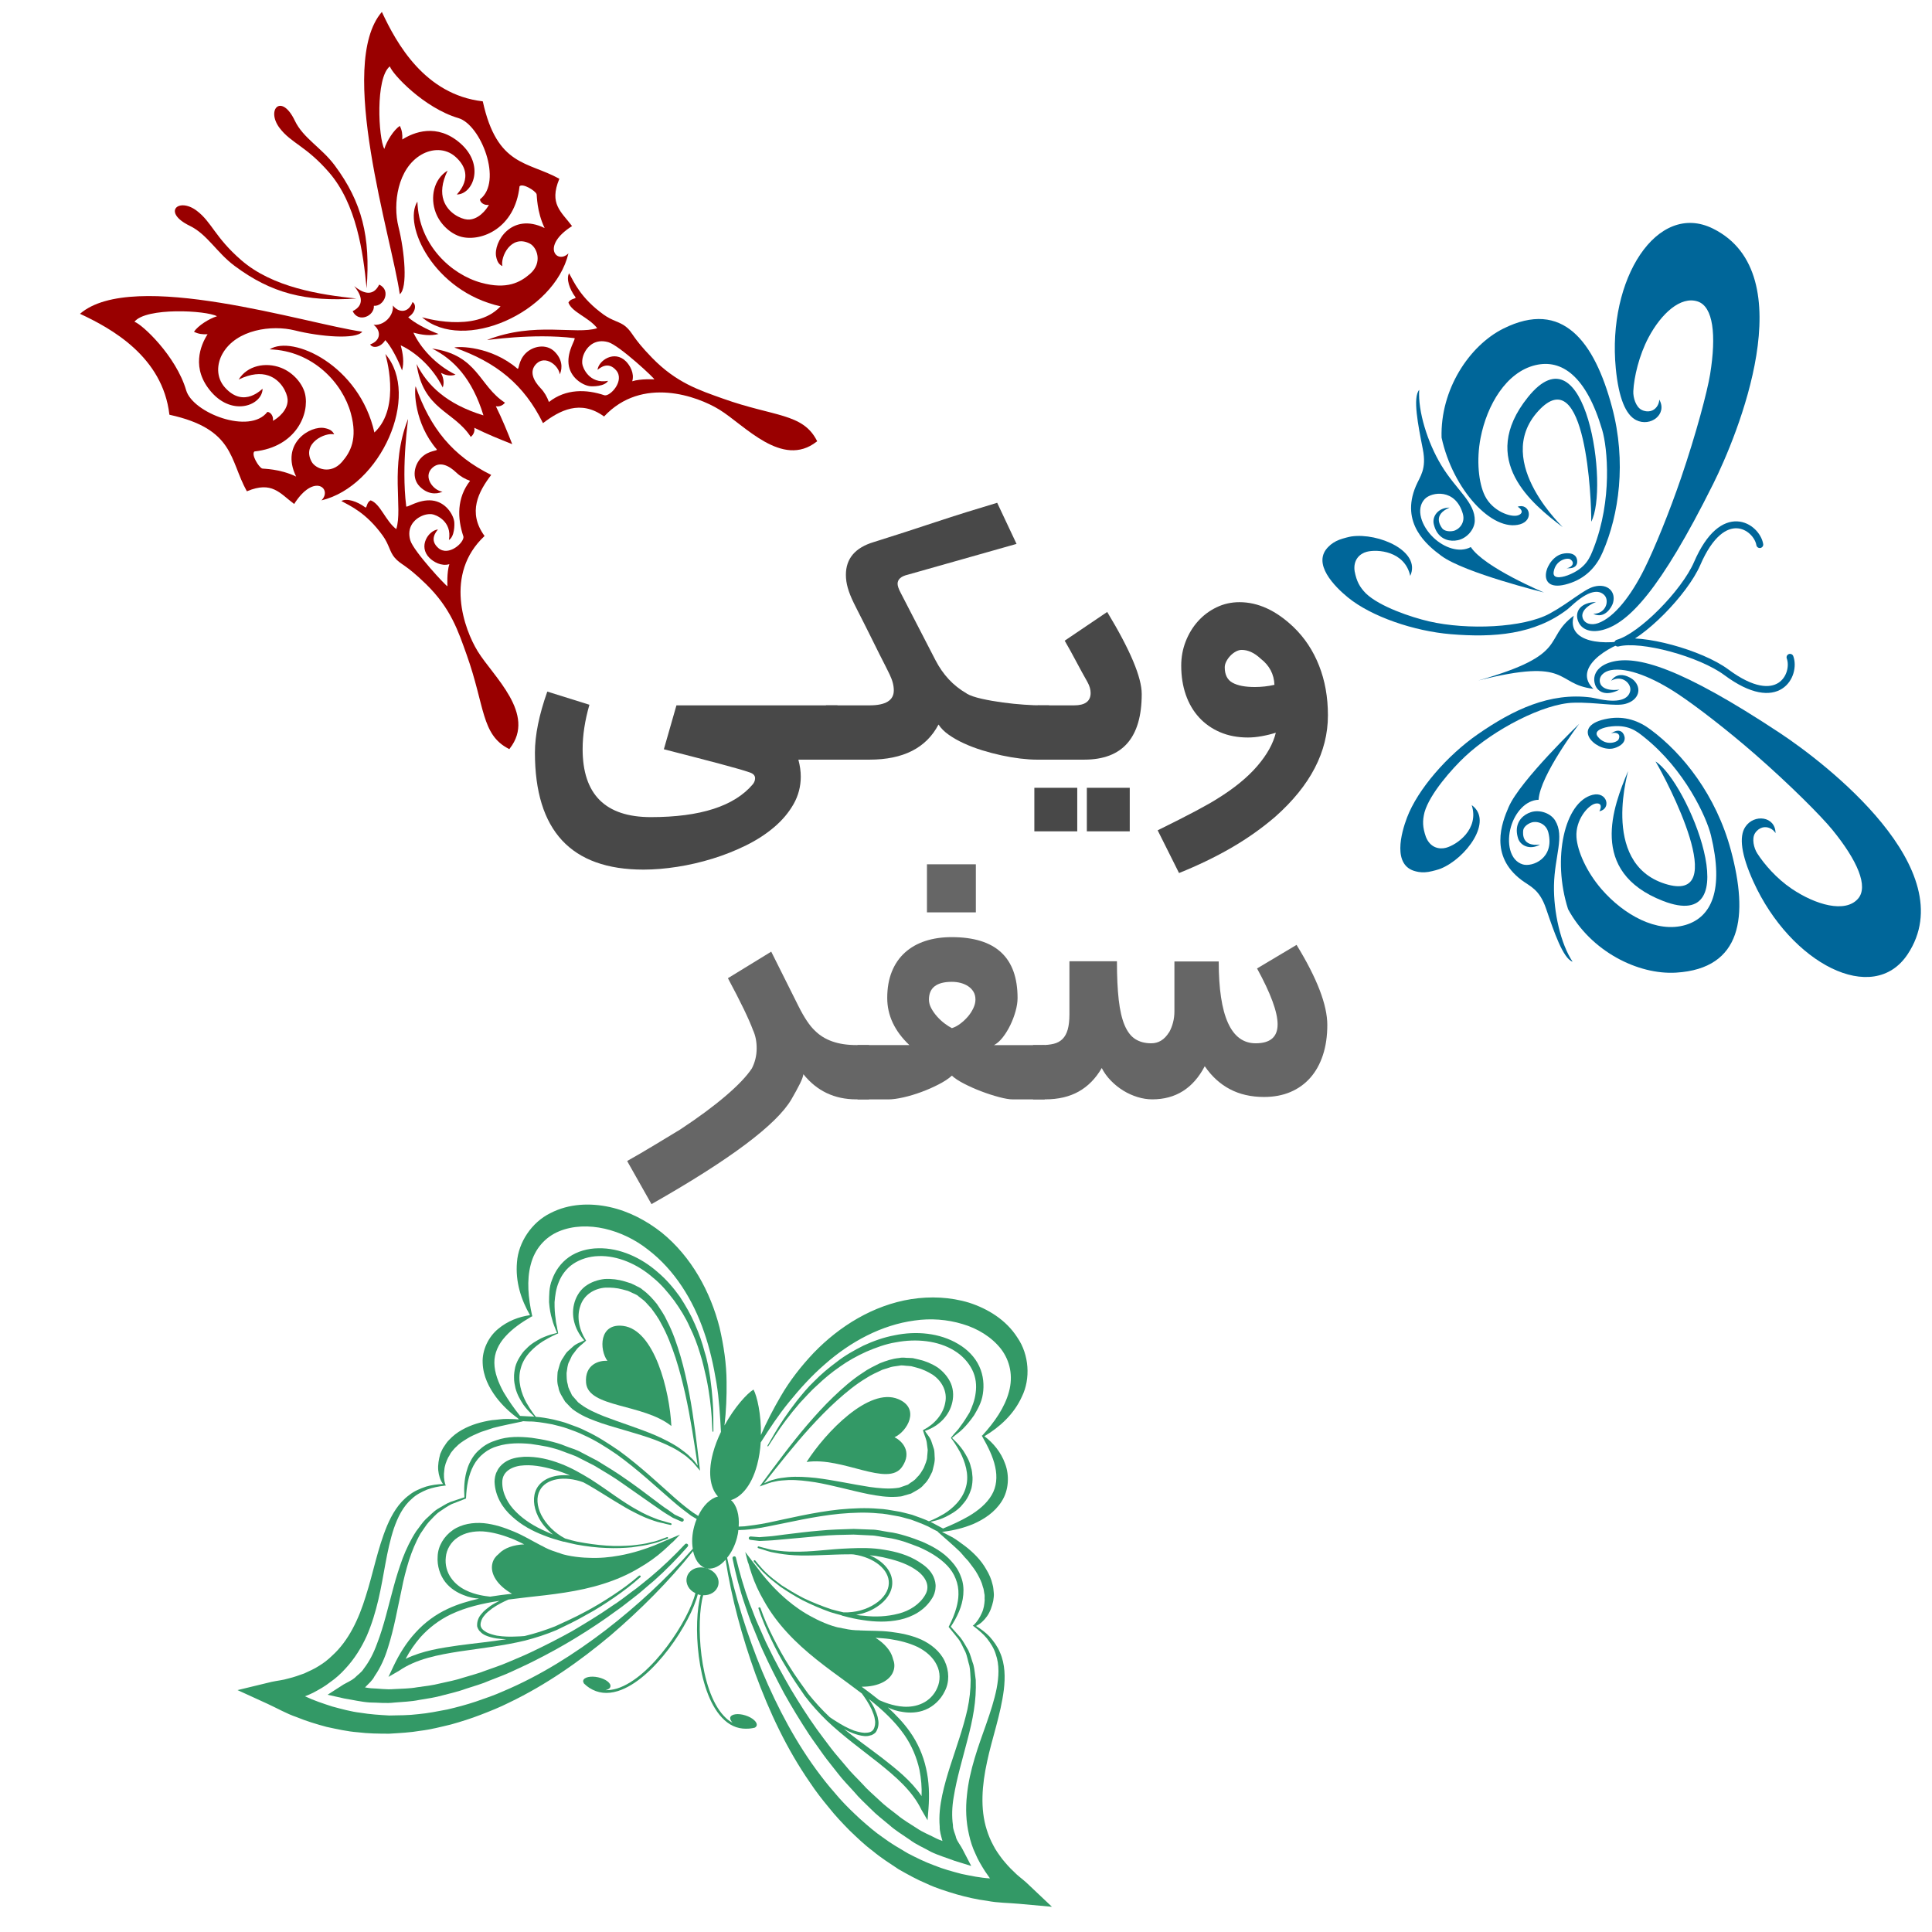 <?xml version="1.0" encoding="utf-8"?>
<!-- Generator: Adobe Illustrator 16.0.0, SVG Export Plug-In . SVG Version: 6.00 Build 0)  -->
<!DOCTYPE svg PUBLIC "-//W3C//DTD SVG 1.1//EN" "http://www.w3.org/Graphics/SVG/1.1/DTD/svg11.dtd">
<svg version="1.1" id="Layer_1" xmlns="http://www.w3.org/2000/svg" xmlns:xlink="http://www.w3.org/1999/xlink" x="0px" y="0px"
	 width="302.5px" height="302.5px" viewBox="0 0 302.5 302.5" enable-background="new 0 0 302.5 302.5" xml:space="preserve">
<g>
	<path fill="#484848" d="M196.48,107.57c1.021,0,2.041-0.114,3.063-0.344c-0.063-1.667-0.781-3.031-2.156-4.094
		c-0.979-0.917-1.969-1.375-2.969-1.375c-0.292,0-0.594,0.083-0.906,0.25s-0.6,0.386-0.859,0.656
		c-0.26,0.271-0.475,0.568-0.641,0.891c-0.167,0.323-0.25,0.63-0.25,0.922c0,1.167,0.406,1.974,1.219,2.422
		C193.793,107.346,194.959,107.57,196.48,107.57L196.48,107.57z M207.918,112.007c0,5.708-2.75,11-8.25,15.875
		c-2.083,1.792-4.375,3.412-6.875,4.859c-2.5,1.448-5.229,2.766-8.188,3.953l-3.345-6.688c2.416-1.188,4.406-2.198,5.97-3.031
		c1.563-0.833,2.696-1.479,3.405-1.938c2.625-1.625,4.697-3.323,6.22-5.094c1.521-1.771,2.49-3.51,2.905-5.219
		c-0.729,0.229-1.475,0.412-2.233,0.547c-0.762,0.136-1.476,0.203-2.142,0.203c-1.604,0-3.053-0.276-4.344-0.828
		c-1.292-0.552-2.392-1.323-3.297-2.313c-0.906-0.989-1.601-2.172-2.078-3.547s-0.719-2.896-0.719-4.563
		c0-1.333,0.233-2.599,0.702-3.797c0.47-1.198,1.109-2.25,1.923-3.156c0.813-0.906,1.774-1.63,2.891-2.172s2.317-0.813,3.609-0.813
		c2.916,0,5.739,1.302,8.469,3.906c1.729,1.667,3.058,3.672,3.983,6.016C207.453,106.551,207.918,109.153,207.918,112.007
		L207.918,112.007z"/>
	<path fill="#484848" d="M168.67,130.16h-6.719v-6.813h6.719V130.16z M176.889,130.16h-6.719v-6.813h6.719V130.16z M168.17,110.441
		c1.729,0,2.594-0.646,2.594-1.938c0-0.542-0.166-1.115-0.5-1.719c-0.604-1.063-1.197-2.146-1.781-3.25
		c-0.582-1.104-1.176-2.177-1.78-3.219l6.655-4.5c3.604,5.958,5.406,10.24,5.406,12.844c0,6.854-3,10.281-9,10.281h-7.313v-8.5
		L168.17,110.441L168.17,110.441z"/>
	<path fill="#484848" d="M129.32,118.94v-8.5h6.813c2.542,0,3.813-0.781,3.813-2.344c0-0.375-0.052-0.766-0.156-1.172
		c-0.104-0.406-0.271-0.849-0.5-1.328c-0.104-0.229-0.302-0.63-0.594-1.203c-0.292-0.573-0.63-1.24-1.016-2
		c-0.385-0.76-0.786-1.568-1.203-2.422s-0.818-1.656-1.203-2.406c-0.386-0.75-0.724-1.417-1.016-2s-0.49-0.979-0.594-1.188
		c-0.417-0.854-0.724-1.63-0.922-2.328c-0.198-0.698-0.297-1.38-0.297-2.047c0-2.542,1.448-4.25,4.344-5.125
		c1.542-0.479,3.13-0.984,4.766-1.516c1.635-0.531,3.271-1.068,4.906-1.609c1.635-0.542,3.271-1.068,4.906-1.578
		c1.635-0.51,3.224-0.995,4.766-1.453l3.031,6.438l-17,4.813c-1.083,0.25-1.625,0.729-1.625,1.438c0,0.333,0.167,0.813,0.5,1.438
		l5.438,10.531c0.583,1.125,1.276,2.12,2.078,2.984c0.802,0.864,1.745,1.609,2.828,2.234h-0.031c0.542,0.313,1.33,0.583,2.36,0.813
		c1.031,0.23,2.125,0.422,3.281,0.578c1.155,0.156,2.274,0.271,3.358,0.344s1.938,0.109,2.563,0.109h1.344v8.5h-1.875
		c-0.792,0-1.667-0.058-2.625-0.172c-0.959-0.115-1.942-0.281-2.952-0.5c-1.012-0.219-2.021-0.484-3.031-0.797
		c-1.012-0.313-1.959-0.672-2.844-1.078c-0.885-0.406-1.677-0.854-2.375-1.344c-0.698-0.49-1.234-1.026-1.609-1.609
		c-1.917,3.667-5.521,5.5-10.812,5.5L129.32,118.94L129.32,118.94z"/>
	<path fill="#484848" d="M131.13,118.94h-6.125c0.25,0.938,0.375,1.823,0.375,2.656c0,1.542-0.375,2.974-1.125,4.297
		c-0.75,1.323-1.76,2.526-3.031,3.609s-2.739,2.037-4.406,2.859c-1.667,0.823-3.411,1.516-5.234,2.078
		c-1.823,0.563-3.667,0.99-5.531,1.281c-1.865,0.292-3.63,0.438-5.297,0.438c-11.333,0-17-6.104-17-18.312
		c0-2.729,0.646-5.917,1.938-9.563l6.594,2.063c-0.354,1.229-0.62,2.422-0.797,3.578c-0.177,1.156-0.266,2.276-0.266,3.359
		c0,7.104,3.563,10.656,10.688,10.656c7.75,0,13.073-1.719,15.969-5.156c0.229-0.292,0.344-0.604,0.344-0.938
		c0-0.417-0.281-0.719-0.844-0.906c-0.833-0.292-2.365-0.734-4.594-1.328c-2.229-0.594-5.177-1.359-8.844-2.297l1.969-6.875h25.219
		L131.13,118.94z"/>
</g>
<g>
	<path fill="#666666" d="M190.82,150.54c0,8.542,1.927,12.813,5.781,12.812c2.291,0,3.438-0.988,3.438-2.969
		c0-1.916-1.073-4.833-3.219-8.75l6.188-3.688c3.208,5.229,4.813,9.407,4.813,12.532c0,1.75-0.229,3.322-0.688,4.719
		c-0.459,1.396-1.115,2.578-1.969,3.547s-1.891,1.714-3.109,2.234s-2.6,0.78-4.141,0.78c-2.021,0-3.803-0.405-5.344-1.219
		c-1.543-0.813-2.854-2.011-3.938-3.595c-1.813,3.459-4.553,5.188-8.219,5.188c-0.75,0-1.517-0.118-2.297-0.358
		c-0.781-0.239-1.521-0.572-2.22-1c-0.698-0.428-1.344-0.942-1.938-1.547s-1.078-1.271-1.453-2c-0.938,1.625-2.136,2.85-3.594,3.672
		c-1.459,0.822-3.209,1.233-5.25,1.233h-1.906v-8.5h1.313c0.729,0,1.369-0.067,1.923-0.202c0.552-0.136,1.01-0.386,1.375-0.75
		c0.364-0.365,0.635-0.859,0.813-1.484c0.176-0.625,0.266-1.428,0.266-2.406v-8.281h7.438c0,2.396,0.094,4.412,0.281,6.047
		c0.188,1.637,0.494,2.959,0.922,3.969c0.428,1.012,0.984,1.734,1.672,2.172c0.688,0.438,1.521,0.656,2.5,0.656
		c1.146,0,2.072-0.572,2.781-1.719v0.031c0.271-0.479,0.479-1,0.625-1.563c0.146-0.563,0.219-1.146,0.219-1.75v-7.813L190.82,150.54
		z"/>
	<path fill="#666666" d="M152.73,156.51c0-0.479-0.104-0.891-0.313-1.234s-0.483-0.629-0.829-0.858
		c-0.344-0.229-0.734-0.399-1.172-0.517c-0.438-0.113-0.896-0.172-1.375-0.172c-2.396,0-3.594,0.929-3.594,2.781
		c0,0.459,0.125,0.917,0.375,1.375c0.25,0.459,0.557,0.891,0.922,1.297c0.365,0.406,0.755,0.767,1.172,1.078
		c0.417,0.313,0.792,0.553,1.125,0.719c0.417-0.125,0.844-0.349,1.281-0.672c0.438-0.322,0.833-0.688,1.188-1.094
		c0.354-0.406,0.645-0.849,0.875-1.328C152.615,157.406,152.73,156.947,152.73,156.51L152.73,156.51z M152.793,142.854h-7.657
		v-7.531h7.657V142.854z M134.262,172.135v-8.5h8.125c-2.313-2.188-3.469-4.646-3.469-7.375c0-1.563,0.24-2.938,0.719-4.125
		c0.479-1.188,1.162-2.182,2.047-2.984c0.885-0.802,1.948-1.406,3.188-1.813c1.239-0.406,2.62-0.609,4.14-0.609
		c6.875,0,10.312,3.177,10.312,9.531c0,0.625-0.104,1.313-0.313,2.063c-0.209,0.75-0.483,1.479-0.827,2.188
		c-0.345,0.709-0.734,1.344-1.173,1.905s-0.896,0.97-1.375,1.22h7.938v8.5h-5c-0.521,0-1.234-0.119-2.141-0.359
		c-0.906-0.239-1.84-0.541-2.798-0.906c-0.958-0.364-1.858-0.766-2.703-1.203s-1.474-0.854-1.891-1.25
		c-0.5,0.459-1.182,0.912-2.047,1.359c-0.864,0.447-1.776,0.85-2.734,1.203c-0.958,0.354-1.901,0.636-2.828,0.844
		c-0.927,0.209-1.703,0.313-2.328,0.313h-4.843V172.135z"/>
	<path fill="#666666" d="M134.07,172.13c-3.417,0-6.177-1.313-8.281-3.938c-0.042,0.354-0.229,0.865-0.563,1.531
		c-0.333,0.668-0.771,1.469-1.313,2.406c-2.313,3.958-9.614,9.428-21.906,16.406l-3.813-6.75c1.479-0.833,2.906-1.667,4.281-2.5
		s2.719-1.646,4.031-2.438c2.813-1.854,5.182-3.604,7.109-5.25c1.927-1.646,3.297-3.084,4.109-4.313
		c0.229-0.438,0.411-0.923,0.547-1.453c0.135-0.531,0.203-1.099,0.203-1.703c0-1.063-0.188-2-0.563-2.813
		c-0.646-1.75-1.958-4.469-3.938-8.155l6.781-4.156l4.25,8.5c0.917,1.833,1.781,3.125,2.594,3.875c1.5,1.5,3.646,2.25,6.438,2.25
		h2.031v8.5h-1.997V172.13z"/>
</g>
<g id="Butterfly_1">
	<g id="Layer_6">
		<path fill="#006699" d="M252.266,106.578c1.762-0.997,3.25,0.522,2.977,1.648c-0.301,1.23-1.739,1.962-5.396,1.125
			c-0.127-0.03-0.621-0.127-0.738-0.143c-6.433-0.837-12.187,1.909-17.75,5.773c-4.731,3.29-9.369,8.572-11.062,13.038
			c-0.901,2.382-2.353,7.548,1.414,8.422c0.459,0.133,1.222,0.199,1.944,0.075c0.691-0.117,1.603-0.384,1.902-0.504
			c3.967-1.594,8.328-7.478,4.873-9.954c1.215,3.798-2.352,6.232-4.025,6.681c-1.025,0.275-2.463,0.026-3.147-1.698
			c-0.536-1.542-0.549-2.538-0.213-3.872c0.819-2.879,4.31-6.821,6.375-8.75c4.509-4.211,12.286-8.273,16.965-8.394
			c3.548-0.091,6.544,0.621,8.144,0.172c2.104-0.589,2.578-2.431,1.274-3.689C255.346,106.07,253.414,104.896,252.266,106.578z"/>
		<path fill="#006699" d="M249.457,96.11c2.025-0.017,2.555-2.079,1.753-2.915c-0.877-0.916-2.487-0.829-5.233,1.727
			c-0.097,0.088-0.476,0.42-0.568,0.492c-5.152,3.943-11.506,4.446-18.256,3.883c-5.745-0.479-12.402-2.733-16.103-5.753
			c-1.974-1.609-5.815-5.356-2.989-7.998c0.33-0.345,0.955-0.783,1.645-1.038c0.659-0.246,1.58-0.47,1.9-0.516
			c4.231-0.607,10.953,2.307,9.199,6.178c-0.85-3.896-5.154-4.219-6.828-3.77c-1.025,0.275-2.146,1.211-1.877,3.046
			c0.309,1.601,0.795,2.472,1.754,3.458c2.149,2.083,7.145,3.75,9.896,4.386c6.014,1.39,14.777,1.015,18.891-1.221
			c3.114-1.698,5.354-3.812,6.965-4.225c2.117-0.543,3.447,0.814,2.947,2.556C252.38,95.009,251.293,96.992,249.457,96.11z"/>
	</g>
	<g id="Layer_4">
		<path fill="#006699" d="M253.574,107.973c-2.042,0.257-2.9-0.398-3.059-1.104c-0.229-1.003,0.637-1.736,1.664-1.932
			c2.665-0.508,6.709,1.186,10.514,3.707c3,1.988,7.865,5.759,12.115,9.467c5.543,4.839,10.375,9.708,12.076,11.793
			c3.936,4.822,5.715,8.912,4.021,10.825c-2.008,2.27-6.614,0.961-10.371-1.572c-2.389-1.61-4.313-3.859-5.389-5.531
			c-0.553-0.858-0.881-2.334-0.355-3.167c0.298-0.47,0.715-0.761,1.137-0.884c0.782-0.229,1.646,0.178,2.074,0.864
			c-0.012-2.64-3.37-3.057-4.744-0.952c-0.988,1.512-0.648,4.324,1.295,8.592c5.816,12.779,18.721,19.489,24.135,11.331
			c8.83-13.309-12.981-29.994-19.982-34.625c-15.589-10.309-22.414-12.218-26.4-11.135c-2.146,0.583-3.059,2.02-2.558,3.538
			C250.123,108.336,251.43,109.091,253.574,107.973z"/>
		<path fill="#006699" d="M249.895,94.25c-1.896,0.796-2.313,1.796-2.098,2.485c0.309,0.982,1.42,1.185,2.409,0.839
			c2.562-0.893,5.213-4.383,7.246-8.47c1.604-3.222,3.928-8.922,5.753-14.259c2.378-6.962,4.125-13.596,4.556-16.253
			c0.993-6.143,0.488-10.576-1.937-11.386c-2.684-0.897-5.723,1.903-7.701,5.624c-1.488,2.798-2.284,6.221-2.389,8.412
			c-0.049,1.02,0.404,2.462,1.275,2.919c0.492,0.259,1,0.303,1.428,0.198c0.791-0.193,1.336-0.977,1.362-1.786
			c1.312,2.291-1.389,4.333-3.63,3.2c-1.613-0.817-2.727-3.419-3.179-8.087c-1.358-13.975,6.454-26.244,15.224-21.889
			c14.307,7.104,3.771,32.465,0.023,39.978c-8.336,16.726-13.289,21.794-17.283,22.852c-2.146,0.568-3.658-0.219-3.984-1.783
			C246.725,95.661,247.479,94.353,249.895,94.25z"/>
		<path fill="#006699" d="M256.006,99.965c-4.801,1.288-10.811,0.692-9.595-3.561c-4.935,3.679-0.437,6.007-14.952,10.144
			c14.639-3.683,11.91,0.583,18.021,1.301C246.3,104.775,251.205,101.253,256.006,99.965"/>
	</g>
	<g id="Layer_3">
		<path fill="#006699" d="M251.764,112.511c-6.004,1.058-2.109,5.109,0.666,4.701c0.731-0.107,2.227-0.765,1.916-1.916
			c-0.209-0.781-0.908-1.299-2.109-0.444c0.617-0.286,1.658-0.067,1.187,0.922c-0.22,0.465-2.019,1.096-3.237-0.414
			c-0.884-1.093,1.328-1.51,1.646-1.56c3.083-0.491,4.456,0.708,5.618,1.635c6.378,5.097,9.758,12.54,10.439,15.359
			c2.078,8.587,0.071,12.822-3.979,14.029c-4.507,1.341-9.692-1.623-13.126-5.569c-2.348-2.698-3.807-5.974-3.952-8.179
			c-0.179-2.682,1.792-4.996,2.95-5.25c0.703-0.154,1.148,0.23,0.639,1.201c1.913-0.4,1.214-3.148-1.064-2.576
			c-4.379,1.101-6.385,9.941-3.84,17.899c3.57,6.616,10.955,10.303,16.918,9.938c10.354-0.633,11.338-8.875,8.584-19.134
			c-2.316-8.645-7.541-15.184-12.58-18.917C256.648,112.883,254.404,112.045,251.764,112.511z"/>
		<path fill="#006699" d="M246.055,91.227c-5.728,2.087-4.383-3.37-1.775-4.405c0.688-0.273,2.31-0.452,2.619,0.701
			c0.207,0.78-0.139,1.579-1.605,1.44c0.676-0.063,1.469-0.772,0.566-1.393c-0.424-0.292-2.299,0.062-2.599,1.978
			c-0.217,1.389,1.906,0.643,2.203,0.529c2.917-1.119,3.505-2.842,4.047-4.228c2.974-7.604,2.175-15.739,1.354-18.521
			c-2.498-8.477-6.354-11.137-10.467-10.154c-4.573,1.093-7.58,6.253-8.578,11.389c-0.682,3.51-0.305,7.078,0.672,9.059
			c1.188,2.411,4.051,3.429,5.182,3.068c0.686-0.219,0.881-0.773-0.048-1.359c1.856-0.61,2.626,2.118,0.367,2.762
			c-4.343,1.239-10.503-5.412-12.28-13.574c-0.221-7.516,4.328-14.402,9.672-17.069c9.282-4.633,14.258,2.011,17.008,12.27
			c2.319,8.644,1.069,16.917-1.426,22.674C250.1,88.458,248.575,90.306,246.055,91.227z"/>
	</g>
	<g id="Layer_5">
		<path fill="#006699" d="M247.268,113.324c0,0-6.153,8.083-6.365,11.899c-2.039,0.061-3.678,2.011-4.318,4.187
			c-0.742,2.516-0.202,5.335,1.854,5.937c1.481,0.434,4.988-0.945,3.996-4.979c-0.365-1.479-1.811-1.866-2.646-1.585
			c-0.693,0.232-1.245,0.744-1.296,1.231c-0.062,0.56-0.193,2.577,2.629,2.222c-1.589,0.911-3.091,0.164-3.44-0.995
			c-0.134-0.447-0.199-0.856-0.195-1.238c0.016-1.479,1.013-2.448,2.207-2.837c1.4-0.453,3.106,0.172,3.797,1.297
			c1.529,2.489-0.092,5.588-0.178,10.161c-0.08,4.201,1.057,9.171,2.914,11.956c-1.498-0.512-2.908-4.665-4.154-8.313
			c-1.043-3.058-2.494-3.461-3.836-4.469c-5.06-3.805-3.123-8.922-2.008-11.468C238.033,122.196,247.268,113.324,247.268,113.324z"
			/>
		<path fill="#006699" d="M241.755,92.772c0,0-9.373-3.92-11.465-7.118c-1.797,0.967-4.188,0.098-5.836-1.465
			c-1.899-1.804-2.845-4.517-1.366-6.067c1.067-1.115,4.792-1.677,5.951,2.314c0.426,1.461-0.632,2.521-1.497,2.697
			c-0.716,0.146-1.451-0.021-1.739-0.418c-0.33-0.454-1.455-2.133,1.166-3.239c-1.832,0.005-2.757,1.404-2.48,2.583
			c0.107,0.454,0.256,0.841,0.449,1.17c0.754,1.273,2.102,1.613,3.33,1.351c1.439-0.307,2.604-1.702,2.64-3.022
			c0.077-2.919-2.875-4.792-5.238-8.708c-2.172-3.598-3.674-8.468-3.46-11.807c-1.04,1.19-0.182,5.491,0.563,9.273
			c0.627,3.171-0.428,4.245-1.084,5.79c-2.478,5.826,1.76,9.287,3.998,10.934C229.32,89.71,241.755,92.772,241.755,92.772z"/>
	</g>
	<g id="Layer_7">
		<path fill="#006699" d="M259.211,119.228c5.001,3.049,14.816,27.146,1.162,21.831c-11.791-4.587-7.742-14.859-5.49-20.258
			c0.387-0.925-4.643,14.28,5.83,17.583C271.245,141.706,260.909,122.036,259.211,119.228z"/>
		<path fill="#006699" d="M249.143,81.683c2.803-5.141-0.754-30.917-9.92-19.482c-7.912,9.873,0.733,16.739,5.385,20.287
			c0.797,0.608-11.164-10.041-3.75-18.141C248.313,56.2,249.207,78.401,249.143,81.683z"/>
	</g>
	
		<path fill="none" stroke="#006699" stroke-width="1.084" stroke-linecap="round" stroke-linejoin="round" stroke-miterlimit="10" d="
		M280.271,102.919c0.985,2.645-1.744,8.449-9.974,2.338c-3.999-2.97-13.305-5.525-16.991-4.569l0,0l0,0l0,0
		c3.67-1.019,10.448-7.888,12.426-12.458c4.066-9.408,9.334-5.749,9.803-2.966"/>
</g>
<g id="Butterfly_2">
	<path fill="none" d="M294.706,89.61"/>
	<path fill="none" d="M222.135,109.056"/>
	<path fill="#339966" d="M117.021,244.313c0.038,0.18,0.102,0.371,0.191,0.563c-0.008,0.026,0.312,1.082,0.474,1.551
		c0.49,1.476,1.146,2.873,1.927,4.22c1.003,1.809,2.266,3.484,3.662,4.994c2.807,3.06,6.16,5.459,9.48,7.881
		c0.713,0.533,1.426,1.066,2.139,1.6l0.027,0.006c0.522,0.71,1.101,1.55,1.553,2.523c0.207,0.512,0.458,1.063,0.511,1.617
		c0.11,0.547,0.016,1.119-0.237,1.537c-0.32,0.453-0.815,0.494-1.391,0.51c-0.563-0.033-1.12-0.183-1.647-0.35
		c-1.036-0.39-1.975-0.926-2.731-1.412c-0.371-0.213-0.683-0.439-0.971-0.63c-0.021-0.032-0.048-0.041-0.075-0.046
		c-1.233-1.154-2.355-2.396-3.407-3.703c-0.974-1.369-2.021-2.79-2.898-4.219c-0.926-1.445-1.752-2.949-2.538-4.497
		c-0.767-1.515-1.466-3.069-2.029-4.704c-0.038-0.064-0.137-0.121-0.207-0.08c-0.086,0.003-0.116,0.11-0.1,0.169
		c0.554,1.661,1.219,3.235,1.972,4.802c0.751,1.57,1.545,3.094,2.465,4.563c0.88,1.519,1.846,2.917,2.836,4.349
		c1.055,1.391,2.223,2.672,3.469,3.889c2.529,2.385,5.347,4.443,8.035,6.558c2.656,2.132,5.309,4.376,6.741,7.353l0.96,1.651
		l0.146-1.843c0.162-2.098,0.097-4.223-0.379-6.289c-0.452-2.059-1.324-4.031-2.548-5.75c-0.993-1.407-2.18-2.635-3.437-3.797
		c0.63,0.313,1.432,0.607,2.427,0.73c0.988,0.148,2.244,0.141,3.46-0.363c1.216-0.502,2.376-1.532,3.025-2.899
		c0.743-1.399,0.71-3.202-0.024-4.741c-0.729-1.533-2.171-2.656-3.644-3.337c-1.525-0.688-3.181-1.015-4.782-1.214
		c-1.655-0.21-3.237-0.148-4.817-0.225c-0.024-0.008-0.024-0.008-0.051-0.016c-0.829,0.008-1.631-0.089-2.384-0.262
		c-0.105-0.029-0.194-0.023-0.299-0.054c-0.159-0.044-0.317-0.083-0.487-0.101c-0.167-0.016-0.353-0.063-0.541-0.115
		c-0.716-0.19-1.547-0.498-2.462-0.912c-0.379-0.186-0.767-0.348-1.108-0.551c-1.534-0.777-2.876-1.733-4.018-2.693
		c-1.795-1.506-3.103-3.022-3.982-4.109c-0.425-0.544-0.74-0.969-0.972-1.285c-0.043-0.041-1.671-2.184-1.671-2.184L117.021,244.313
		z M141.621,271.67c1.133,1.643,1.921,3.504,2.344,5.443c0.266,1.355,0.387,2.727,0.331,4.109c-1.66-2.438-3.972-4.25-6.191-5.981
		c-1.989-1.526-4.034-2.955-5.953-4.521c0.422,0.227,0.901,0.469,1.391,0.656c0.546,0.201,1.152,0.391,1.792,0.449
		c0.309,0.021,0.654,0,0.971-0.116c0.172-0.011,0.35-0.134,0.52-0.231c0.113-0.111,0.234-0.137,0.344-0.332
		c0.398-0.639,0.45-1.367,0.315-1.943c-0.081-0.65-0.363-1.208-0.586-1.754c-0.258-0.525-0.56-1.004-0.848-1.421
		C138.147,267.695,140.117,269.501,141.621,271.67z M139.317,256.631c1.537,0.236,3.033,0.607,4.375,1.248
		c1.308,0.662,2.395,1.609,2.965,2.785c0.603,1.16,0.576,2.549,0.1,3.59c-0.471,1.133-1.354,1.98-2.328,2.434
		c-1.959,0.934-4.034,0.467-5.269,0.08c-0.632-0.197-1.117-0.412-1.477-0.563l-0.024-0.01c-0.893-0.721-1.819-1.422-2.75-2.098
		c2.618,0.014,4.602-0.998,5.04-2.65c0.148-0.561,0.105-1.141-0.14-1.721c0.005-0.028-0.008-0.088-0.027-0.121
		c-0.298-1.135-1.275-2.278-2.693-3.17C137.848,256.496,138.58,256.521,139.317,256.631z"/>
	<path fill="#339966" d="M106.466,240.279c0,0-2.477,1.051-2.534,1.063c-0.359,0.161-0.844,0.373-1.482,0.634
		c-1.304,0.508-3.193,1.174-5.498,1.588c-1.467,0.268-3.107,0.43-4.824,0.343c-0.398,0.007-0.814-0.046-1.236-0.072
		c-1-0.095-1.874-0.242-2.59-0.433c-0.189-0.049-0.375-0.1-0.527-0.168c-0.155-0.07-0.313-0.114-0.473-0.155
		c-0.105-0.026-0.18-0.075-0.285-0.103c-0.74-0.225-1.484-0.539-2.199-0.957c-0.027-0.008-0.027-0.008-0.053-0.013
		c-1.407-0.719-2.75-1.559-4.291-2.198c-1.488-0.623-3.086-1.162-4.752-1.322c-1.616-0.142-3.426,0.117-4.82,1.084
		c-1.402,0.973-2.326,2.521-2.377,4.104c-0.117,1.509,0.379,2.979,1.184,4.021c0.807,1.041,1.893,1.673,2.823,2.033
		c0.925,0.389,1.769,0.529,2.47,0.572c-1.668,0.385-3.308,0.859-4.869,1.588c-1.916,0.883-3.652,2.161-5.068,3.725
		c-1.439,1.557-2.553,3.369-3.453,5.269l-0.789,1.673l1.653-0.957c2.722-1.871,6.139-2.5,9.503-3.031
		c3.384-0.498,6.852-0.885,10.231-1.698c1.685-0.437,3.335-0.968,4.942-1.65c1.57-0.75,3.104-1.483,4.621-2.364
		c1.529-0.817,2.975-1.746,4.407-2.735c1.432-0.984,2.79-2.021,4.097-3.188c0.043-0.043,0.071-0.15-0.002-0.195
		c-0.041-0.069-0.155-0.069-0.22-0.032c-1.3,1.138-2.681,2.141-4.099,3.073c-1.45,0.953-2.914,1.849-4.436,2.643
		c-1.472,0.805-3.086,1.518-4.611,2.223c-1.563,0.61-3.153,1.131-4.797,1.521c-0.025-0.009-0.053-0.015-0.088,0.003
		c-0.345,0.021-0.729,0.063-1.156,0.064c-0.897,0.045-1.979,0.045-3.072-0.133c-0.54-0.117-1.098-0.266-1.603-0.515
		c-0.491-0.302-0.901-0.582-0.954-1.136c-0.012-0.487,0.191-1.031,0.559-1.451c0.322-0.454,0.813-0.809,1.248-1.149
		c0.875-0.62,1.795-1.062,2.601-1.418l0.026,0.009c0.884-0.107,1.768-0.217,2.65-0.324c4.086-0.452,8.188-0.869,12.145-2.131
		c1.961-0.615,3.889-1.442,5.658-2.515c1.346-0.78,2.611-1.668,3.769-2.704c0.373-0.326,1.175-1.082,1.182-1.109
		c0.173-0.125,0.324-0.258,0.446-0.396L106.466,240.279z M78.217,250.645c-0.457,0.22-0.957,0.484-1.441,0.813
		c-0.465,0.363-0.987,0.706-1.381,1.23c-0.402,0.434-0.721,1.092-0.691,1.844c-0.002,0.226,0.091,0.306,0.133,0.46
		c0.099,0.169,0.191,0.362,0.336,0.459c0.218,0.259,0.506,0.448,0.785,0.583c0.586,0.267,1.205,0.404,1.779,0.501
		c0.518,0.08,1.055,0.106,1.533,0.121c-2.443,0.405-4.928,0.629-7.412,0.966c-2.787,0.4-5.693,0.824-8.346,2.113
		c0.639-1.228,1.424-2.355,2.329-3.4c1.33-1.475,2.939-2.697,4.739-3.561C72.963,251.639,75.568,251.051,78.217,250.645z
		 M82.08,241.805c-1.672,0.068-3.089,0.575-3.912,1.413c-0.032,0.019-0.074,0.063-0.084,0.091c-0.5,0.383-0.826,0.864-0.976,1.424
		c-0.44,1.651,0.778,3.517,3.058,4.805c-1.145,0.124-2.297,0.273-3.43,0.455l-0.025-0.004c-0.388-0.049-0.914-0.104-1.561-0.246
		c-1.266-0.278-3.297-0.904-4.533-2.688c-0.621-0.877-0.966-2.052-0.811-3.269c0.104-1.14,0.77-2.358,1.869-3.065
		c1.08-0.736,2.494-1.019,3.957-0.943c1.484,0.111,2.967,0.533,4.418,1.091C80.745,241.137,81.393,241.479,82.08,241.805z"/>
	<path fill="#339966" d="M51.292,265.35l2.508-1.611c0.573-0.334,1.211-0.592,1.728-1.022c0.477-0.504,1.084-0.854,1.445-1.47
		c0.864-1.111,1.537-2.443,2.056-3.875c1.093-2.814,1.76-5.863,2.594-8.891c0.396-1.491,0.885-3.015,1.423-4.496
		c0.565-1.476,1.259-2.916,2.131-4.252c0.509-0.635,0.92-1.324,1.496-1.885c0.598-0.521,1.127-1.125,1.816-1.568
		c0.702-0.385,1.337-0.842,2.069-1.133l2.155-0.711c-0.081-1.303-0.038-2.658,0.31-3.963c0.121-0.453,0.277-0.924,0.477-1.359
		c0.401-0.86,0.955-1.654,1.714-2.25c0.708-0.641,1.599-1.086,2.5-1.36c1.792-0.638,3.719-0.582,5.519-0.385
		c0.907,0.126,1.806,0.278,2.691,0.485c0.858,0.203,1.819,0.459,2.637,0.815c0.821,0.334,1.706,0.541,2.497,1.007l2.452,1.281
		c1.542,0.952,3.094,1.878,4.553,2.925c1.496,1.025,2.92,2.115,4.343,3.181c0.74,0.539,1.44,1.123,2.174,1.574l1.079,0.772
		l1.141,0.528l0.1,0.058c0.153,0.069,0.196,0.224,0.134,0.351s-0.226,0.196-0.347,0.135l-1.329-0.582l-1.154-0.705
		c-0.781-0.494-1.467-1.02-2.247-1.538l-4.395-3.078c-1.437-1.039-2.992-1.938-4.518-2.854l-2.335-1.192
		c-0.77-0.433-1.65-0.667-2.47-1.001c-0.853-0.34-1.65-0.553-2.535-0.762c-0.866-0.166-1.744-0.317-2.591-0.434
		c-1.752-0.175-3.522-0.161-5.137,0.323c-0.831,0.229-1.585,0.6-2.241,1.138c-0.651,0.512-1.195,1.165-1.593,1.916
		c-0.799,1.496-1.098,3.271-1.173,5.048l-0.005,0.024l0.005,0.089l-0.091,0.035l-2.166,0.848c-0.687,0.331-1.294,0.794-1.919,1.2
		c-0.627,0.434-1.106,1.047-1.646,1.588c-0.49,0.555-0.869,1.223-1.319,1.844c-0.748,1.311-1.324,2.727-1.8,4.197
		c-0.444,1.45-0.839,2.938-1.127,4.461c-0.67,3.044-1.176,6.13-2.164,9.203c-0.465,1.531-1.13,3.068-2.099,4.462
		c-0.318,0.656-0.939,1.173-1.488,1.741c0.299,0.051,0.625,0.109,0.937,0.135c1.189,0.032,2.387,0.236,3.584,0.129
		c1.222-0.074,2.443-0.063,3.641-0.285c1.214-0.164,2.419-0.299,3.611-0.607c1.216-0.274,2.417-0.498,3.606-0.896
		c1.181-0.371,2.371-0.652,3.517-1.115c1.17-0.429,2.352-0.801,3.484-1.297c1.133-0.498,2.309-0.953,3.42-1.485
		c2.244-1.058,4.454-2.181,6.636-3.394c2.131-1.263,4.268-2.544,6.302-3.973c1.06-0.659,2.04-1.453,3.03-2.188
		c1.015-0.701,1.948-1.535,2.925-2.302c1.911-1.604,3.706-3.317,5.417-5.147c0.116-0.11,0.291-0.121,0.403-0.002
		c0.119,0.086,0.097,0.279,0.014,0.373c-1.636,1.873-3.404,3.682-5.307,5.373c-0.982,0.795-1.897,1.66-2.896,2.422
		c-1.001,0.76-1.956,1.563-3.006,2.283c-2.018,1.487-4.13,2.89-6.28,4.199c-2.145,1.313-4.346,2.524-6.617,3.66
		c-1.122,0.584-2.279,1.076-3.426,1.625c-1.146,0.549-2.33,0.947-3.517,1.432c-1.162,0.518-2.392,0.846-3.582,1.24
		c-1.206,0.452-2.443,0.723-3.673,1.047c-1.232,0.358-2.505,0.533-3.759,0.74c-1.268,0.264-2.557,0.291-3.843,0.403
		c-1.3,0.167-2.594-0.003-3.904-0.011c-1.287-0.086-2.6-0.406-3.886-0.607L51.292,265.35z"/>
	<path fill="#339966" d="M114.905,243.691c0.153-0.043,0.299,0.052,0.317,0.197c0.605,2.445,1.284,4.818,2.142,7.16
		c0.493,1.156,0.864,2.338,1.394,3.449c0.524,1.136,0.982,2.313,1.544,3.404c1.082,2.255,2.274,4.424,3.525,6.584
		c1.283,2.137,2.61,4.229,4.044,6.234c0.727,1.021,1.493,1.994,2.228,2.987c0.759,1.001,1.601,1.91,2.376,2.856
		c0.767,0.973,1.685,1.816,2.527,2.725c0.807,0.928,1.765,1.725,2.653,2.563c0.882,0.86,1.886,1.584,2.833,2.318
		c0.931,0.789,1.997,1.389,3.017,2.057c1.012,0.699,2.128,1.108,3.205,1.68c0.277,0.132,0.563,0.236,0.851,0.342
		c-0.199-0.768-0.455-1.516-0.428-2.253c-0.148-1.692,0.062-3.347,0.393-4.913c0.67-3.156,1.79-6.082,2.715-9.027
		c0.484-1.5,0.907-2.981,1.243-4.459c0.318-1.516,0.495-3.035,0.495-4.549c-0.054-0.753-0.047-1.52-0.197-2.246
		c-0.237-0.719-0.339-1.516-0.644-2.195c-0.363-0.668-0.627-1.393-1.09-2.002l-1.437-1.776l-0.086-0.11l0.048-0.072
		c0.481-0.955,0.915-1.951,1.184-2.963c0.178-0.664,0.304-1.346,0.312-2.025c0.027-0.848-0.118-1.688-0.431-2.454
		c-0.301-0.794-0.772-1.49-1.354-2.097c-1.184-1.228-2.712-2.117-4.292-2.828c-0.823-0.334-1.658-0.635-2.492-0.92
		c-0.872-0.258-1.644-0.467-2.554-0.592c-0.888-0.096-1.784-0.361-2.64-0.361l-2.648-0.131c-1.776,0.037-3.549,0.051-5.336,0.232
		l-5.347,0.487c-0.904,0.069-1.787,0.178-2.71,0.221l-1.359,0.063l-1.434-0.18c-0.137-0.011-0.245-0.152-0.237-0.291
		c0.035-0.135,0.153-0.244,0.293-0.238l0.137,0.011l1.229,0.1l1.34-0.103c0.869-0.051,1.765-0.21,2.65-0.314
		c1.792-0.21,3.568-0.449,5.374-0.598c1.79-0.182,3.592-0.213,5.406-0.277l2.74,0.105c0.944-0.006,1.787,0.244,2.693,0.374
		c0.888,0.094,1.819,0.342,2.667,0.595c0.872,0.258,1.754,0.581,2.604,0.92c1.661,0.727,3.334,1.628,4.599,3.078
		c0.646,0.684,1.167,1.507,1.493,2.422c0.363,0.891,0.45,1.854,0.366,2.807c-0.153,1.869-1.004,3.554-1.957,5.008l1.491,1.683
		c0.49,0.614,0.842,1.335,1.259,2.017c0.35,0.721,0.511,1.506,0.794,2.264c0.195,0.767,0.236,1.576,0.363,2.381
		c0.063,1.585-0.047,3.179-0.291,4.738c-0.242,1.563-0.604,3.121-1,4.609c-0.78,3.045-1.687,6.027-2.166,9.008
		c-0.258,1.498-0.312,2.994-0.113,4.389c-0.019,0.708,0.36,1.32,0.5,1.986c0.229,0.629,0.688,1.153,0.987,1.746l1.377,2.646
		l-2.607-0.808c-1.243-0.472-2.514-0.838-3.703-1.41c-1.111-0.639-2.349-1.142-3.366-1.924c-1.058-0.738-2.19-1.41-3.135-2.259
		c-0.977-0.832-2-1.588-2.896-2.511c-0.901-0.896-1.846-1.743-2.664-2.734c-0.834-0.936-1.738-1.828-2.519-2.861
		c-0.762-1.004-1.59-1.965-2.314-2.984c-0.718-1.047-1.48-2.048-2.193-3.119c-1.38-2.107-2.691-4.252-3.926-6.464
		c-1.179-2.224-2.322-4.467-3.361-6.769c-0.522-1.137-0.956-2.309-1.445-3.463c-0.517-1.164-0.88-2.373-1.302-3.567
		c-0.821-2.388-1.45-4.836-1.945-7.272C114.663,243.855,114.76,243.711,114.905,243.691z"/>
	<path fill="#339966" d="M119.628,232.245c0.522-0.237,1.031-0.481,1.606-0.599c0.71-0.229,1.432-0.273,2.153-0.365
		c1.442-0.129,2.896-0.023,4.327,0.121c2.861,0.345,5.67,0.99,8.46,1.416c1.386,0.19,2.791,0.33,4.093,0.183l0.477-0.063
		c-0.016,0.023,0.291-0.095,0.42-0.136l1.006-0.35c0.468-0.396,0.982-0.57,1.375-1.104c0.465-0.41,0.77-0.951,1.09-1.507
		c0.202-0.575,0.546-1.173,0.536-1.817c0.019-0.32,0.075-0.648,0.086-0.988l-0.126-0.992c-0.057-0.676-0.39-1.3-0.592-1.997
		l-0.032-0.129l0.092-0.035l0.002-0.003c1.725-0.9,3.06-2.445,3.388-4.209c0.396-1.76-0.514-3.455-1.964-4.432
		c-0.754-0.463-1.569-0.869-2.479-1.098l-0.673-0.179l-0.169-0.046l-0.043-0.012c0.14,0.007,0.011,0.004,0.029,0.007l-0.091-0.009
		l-0.366-0.034c-0.471-0.007-1.028-0.159-1.426-0.038c-0.436,0.083-0.861,0.092-1.305,0.213l-1.34,0.422
		c-0.855,0.404-1.738,0.778-2.538,1.311c-1.655,0.985-3.159,2.236-4.612,3.537c-1.453,1.313-2.814,2.721-4.141,4.168
		C124.326,226.282,121.988,229.27,119.628,232.245z M119.167,232.432c2.344-3.16,4.672-6.352,7.242-9.354
		c1.292-1.496,2.621-2.972,4.05-4.341c1.434-1.369,2.93-2.709,4.636-3.803c0.81-0.592,1.741-1.021,2.656-1.482
		c0.952-0.371,1.932-0.725,3.057-0.826c0.57-0.131,1.009,0.003,1.515-0.01l0.369,0.016l0.091,0.006l0.124,0.006l0.051,0.01
		l0.186,0.043l0.759,0.176c1.009,0.236,2.007,0.646,2.912,1.24c0.882,0.639,1.649,1.502,2.088,2.543
		c0.431,1.053,0.415,2.236,0.105,3.271c-0.613,2.12-2.422,3.581-4.321,4.157l-0.003,0.005l0.051-0.169
		c0.358,0.618,0.95,1.168,1.146,1.91l0.361,1.093c0.081,0.374,0.075,0.767,0.097,1.154c0.094,0.786-0.188,1.556-0.366,2.327
		c-0.358,0.714-0.681,1.47-1.3,2.016c-0.465,0.646-1.337,1.027-2.037,1.438l-1.028,0.291c-0.212,0.057-0.24,0.104-0.611,0.158
		l-0.581,0.049c-1.547,0.103-2.998-0.146-4.424-0.414c-2.839-0.578-5.567-1.383-8.358-1.859c-1.399-0.21-2.804-0.393-4.208-0.348
		c-0.691,0.055-1.41,0.058-2.083,0.233c-0.686,0.113-1.354,0.394-2.021,0.634l-0.372,0.137L119.167,232.432z"/>
	<path fill="#339966" d="M109.343,229.963c-0.463-0.541-0.899-1.122-1.442-1.544c-0.49-0.487-1.111-0.856-1.688-1.246
		c-1.195-0.737-2.508-1.284-3.824-1.79c-2.656-0.971-5.433-1.633-8.175-2.537c-1.365-0.474-2.758-0.984-4.05-1.841l-0.479-0.331
		c-0.291-0.238-0.293-0.288-0.458-0.436l-0.74-0.771c-0.404-0.702-0.971-1.47-1.052-2.258c-0.269-0.783-0.175-1.599-0.126-2.396
		c0.226-0.754,0.361-1.565,0.84-2.198c0.212-0.331,0.401-0.673,0.659-0.958l0.855-0.768c0.533-0.541,1.324-0.729,1.938-1.09
		l-0.035,0.172v-0.002c-1.37-1.445-2.207-3.619-1.688-5.756c0.245-1.05,0.824-2.086,1.72-2.785c0.896-0.684,1.991-1.053,3.07-1.171
		c1.082-0.063,2.155,0.078,3.148,0.374l0.74,0.234l0.183,0.054l0.051,0.019l0.11,0.049l0.078,0.041l0.331,0.149
		c0.436,0.265,0.883,0.366,1.303,0.763c0.926,0.664,1.601,1.438,2.247,2.235c0.562,0.851,1.157,1.685,1.566,2.607
		c0.934,1.792,1.574,3.692,2.137,5.603c0.557,1.899,0.979,3.844,1.356,5.777c0.735,3.883,1.171,7.811,1.639,11.717l0.049,0.396
		L109.343,229.963z M109.244,229.48c-0.576-3.762-1.122-7.504-1.948-11.198c-0.434-1.911-0.918-3.813-1.521-5.677
		c-0.622-1.849-1.305-3.687-2.247-5.356c-0.422-0.869-1.003-1.631-1.558-2.396l-0.95-1.039c-0.326-0.324-0.689-0.543-1.028-0.83
		c-0.285-0.309-0.845-0.45-1.257-0.68l-0.336-0.149l-0.081-0.038c0.019,0.008-0.094-0.055,0.03,0.011l-0.046-0.013l-0.167-0.045
		l-0.675-0.182c-0.901-0.25-1.811-0.305-2.699-0.277c-1.738,0.127-3.361,1.148-3.902,2.871c-0.589,1.692-0.202,3.697,0.853,5.336
		l0.003,0.003l0.057,0.075l-0.097,0.095c-0.519,0.506-1.117,0.874-1.501,1.438l-0.605,0.799c-0.151,0.295-0.267,0.605-0.42,0.899
		c-0.331,0.563-0.326,1.254-0.438,1.843c0.011,0.645,0,1.254,0.196,1.854c0.081,0.653,0.434,1.065,0.648,1.639l0.705,0.806
		c0.089,0.1,0.293,0.353,0.291,0.322l0.387,0.297c1.047,0.782,2.336,1.354,3.638,1.873c2.629,1.016,5.387,1.848,8.043,2.973
		c1.321,0.59,2.624,1.225,3.818,2.048c0.576,0.438,1.179,0.843,1.682,1.384C108.582,228.559,108.907,229.021,109.244,229.48z"/>
	<path fill="#339966" d="M126.291,228.911c2.968-4.647,9.763-11.749,14.332-9.856c3.539,1.463,1.418,5.084-0.568,5.979
		c1.149,0.541,2.839,2.253,1.181,4.645C138.992,232.91,131.909,228.045,126.291,228.911z"/>
	<path fill="#339966" d="M105.118,223.279c-0.269-5.51-2.632-15.049-7.542-15.678c-3.797-0.484-3.749,3.711-2.476,5.474
		c-1.265-0.103-3.584,0.543-3.337,3.444C92.107,220.438,100.673,219.734,105.118,223.279z"/>
	<path fill="#339966" d="M77.434,232.014c0.086,2.25,1.267,4.131,2.748,5.438c1.488,1.364,3.213,2.278,4.921,2.931
		c1.028,0.42,2.062,0.721,3.073,0.99l0.029,0.008c0.054,0.016,0.078,0.021,0.113,0.003c0.638,0.169,1.284,0.312,1.905,0.449
		c1.658,0.299,3.234,0.489,4.701,0.538c1.464,0.072,2.823,0.008,4.018-0.104c1.16-0.175,2.19-0.299,3.025-0.535
		c0.872-0.166,1.482-0.434,1.892-0.578c0.438-0.141,0.665-0.252,0.665-0.252c0.062-0.012,0.11-0.084,0.073-0.151
		c-0.016-0.062-0.116-0.114-0.18-0.075c0,0-0.221,0.083-0.63,0.231c-0.447,0.164-1.058,0.431-1.892,0.577
		c-0.807,0.242-1.838,0.367-2.981,0.49c-1.192,0.084-2.516,0.133-3.975,0.026c-1.456-0.103-2.995-0.312-4.623-0.629
		c-0.592-0.132-1.203-0.294-1.811-0.481l-0.027-0.009c-1.652-0.868-2.952-2.182-3.727-3.673c-0.708-1.413-0.786-2.831-0.229-3.852
		c0.985-1.875,3.875-2.336,6.811-1.268c0.256,0.124,0.471,0.268,0.697,0.379c1.413,0.805,2.747,1.674,3.999,2.437
		c1.254,0.759,2.403,1.467,3.469,1.979c1.071,0.567,2.029,0.937,2.866,1.22c0.805,0.295,1.499,0.367,1.918,0.509
		c0.46,0.091,0.7,0.155,0.7,0.155c0.054,0.017,0.148-0.017,0.169-0.098c0.022-0.081-0.045-0.152-0.099-0.167l-0.027-0.008
		c0,0-0.237-0.063-0.665-0.179c-0.438-0.174-1.098-0.264-1.862-0.607c-0.781-0.293-1.72-0.716-2.734-1.299
		c-1.022-0.555-2.139-1.281-3.345-2.115c-1.203-0.837-2.47-1.74-3.907-2.664c-1.423-0.863-2.976-1.79-4.763-2.465
		c-1.733-0.662-3.66-1.145-5.732-1.068c-1.017,0.072-2.118,0.236-3.065,0.92c-0.46,0.334-0.894,0.789-1.122,1.328
		C77.515,230.864,77.437,231.586,77.434,232.014z M82.086,229.432c1.766-0.101,3.584,0.354,5.277,0.859
		c0.657,0.21,1.273,0.455,1.887,0.729c-2.331-0.246-4.373,0.467-5.229,2.063c-0.63,1.203-0.541,2.793,0.237,4.37
		c0.538,1.082,1.337,2.037,2.33,2.813c-0.412-0.166-0.799-0.328-1.203-0.521c-1.636-0.72-3.256-1.693-4.542-2.974
		c-1.318-1.264-2.228-2.99-2.201-4.693C78.631,230.309,80.33,229.5,82.086,229.432z"/>
	<path fill="#339966" d="M119.388,242.604c0.452,0.121,1.087,0.402,1.943,0.52c0.84,0.167,1.878,0.328,3.063,0.388
		c1.208,0.064,2.554,0.048,4.023-0.014c1.437-0.046,3.033-0.136,4.655-0.132c0.199-0.004,0.401-0.01,0.619,0.023
		c3.184,0.475,5.533,2.354,5.476,4.508c-0.024,1.16-0.799,2.352-2.139,3.221c-1.354,0.896-3.111,1.396-4.949,1.338
		c-0.646-0.146-1.283-0.314-1.924-0.484c-1.569-0.533-3.038-1.121-4.351-1.757c-1.281-0.653-2.406-1.354-3.407-1.989
		c-0.95-0.709-1.76-1.322-2.371-1.912c-0.619-0.563-1.017-1.099-1.327-1.438c-0.304-0.366-0.452-0.55-0.452-0.55
		c-0.049-0.04-0.129-0.062-0.197-0.021c-0.038,0.045-0.059,0.127-0.021,0.19c0,0,0.178,0.188,0.452,0.549
		c0.312,0.339,0.708,0.875,1.356,1.445c0.605,0.616,1.439,1.237,2.381,1.973c0.993,0.664,2.112,1.39,3.412,2.077
		c1.308,0.662,2.788,1.313,4.378,1.878c0.579,0.181,1.163,0.337,1.752,0.493c0.024,0.008,0.016,0.033,0.043,0.043l0.267,0.068
		c0.985,0.263,2.005,0.504,3.078,0.646c1.835,0.287,3.784,0.354,5.748-0.064c1.938-0.429,3.894-1.447,5.064-3.389
		c0.231-0.336,0.498-1.009,0.514-1.604c0.076-0.605-0.083-1.192-0.309-1.735c-0.484-1.071-1.383-1.763-2.239-2.308
		c-1.728-1.115-3.644-1.625-5.503-1.92c-1.854-0.323-3.66-0.289-5.333-0.222c-1.698,0.062-3.277,0.214-4.736,0.343
		c-1.434,0.131-2.766,0.203-3.926,0.18c-1.176,0.029-2.198-0.1-3.024-0.204c-0.861-0.089-1.48-0.339-1.911-0.423
		c-0.455-0.121-0.667-0.178-0.667-0.178l-0.027-0.009c-0.078-0.021-0.148,0.017-0.169,0.099c-0.021,0.08,0.019,0.146,0.097,0.168
		C118.729,242.4,118.96,242.489,119.388,242.604z M138.222,243.82c1.698,0.373,3.501,0.875,4.983,1.845
		c1.491,0.935,2.589,2.483,1.666,4.033c-0.818,1.464-2.47,2.538-4.208,2.958c-1.779,0.468-3.654,0.539-5.42,0.328
		c-0.393-0.021-0.783-0.067-1.187-0.146c1.192-0.195,2.336-0.633,3.272-1.268c1.485-0.975,2.355-2.313,2.376-3.676
		c0.054-1.81-1.364-3.444-3.536-4.39C136.863,243.574,137.549,243.674,138.222,243.82z"/>
	<path fill="#339966" d="M41.924,266.791c1.501,0.688,2.933,1.525,4.502,2.057c1.544,0.635,3.127,1.113,4.725,1.541
		c1.62,0.346,3.229,0.717,4.882,0.84c1.625,0.205,3.277,0.219,4.9,0.222c1.652-0.103,3.299-0.179,4.914-0.46
		c1.62-0.196,3.186-0.605,4.769-0.985c1.569-0.437,3.094-0.917,4.618-1.507c1.493-0.573,2.992-1.17,4.44-1.898
		c5.786-2.768,11.07-6.465,15.919-10.535c4.696-4.028,9.077-8.394,12.925-13.213c0.282,1.299,0.909,2.267,1.84,2.629
		c-1.292-0.287-2.519,0.354-2.809,1.444c-0.269,1.013,0.312,2.054,1.327,2.521c-0.985,4.13-6.83,13.238-12.271,14.932
		c-0.616,0.176-1.211,0.273-1.806,0.258c0.42-0.086,0.732-0.287,0.775-0.563c0.116-0.536-0.735-1.192-1.924-1.453
		c-1.157-0.248-2.217-0.021-2.335,0.521c-0.027,0.108,0,0.229,0.078,0.363c-0.008,0.023,0.014,0.061,0.06,0.104
		c0.269,0.27,0.552,0.486,0.842,0.678c1.318,0.837,2.785,0.999,4.432,0.494c5.654-1.748,11.466-10.836,12.532-15.17
		c0.046,0.039,0.126,0.062,0.178,0.074c0.081,0.021,0.188,0.049,0.274,0.047c-1.213,4.237-0.691,14.927,3.31,19.184
		c1.084,1.173,2.349,1.768,3.81,1.755c0.024,0.008,0.024,0.008,0.06-0.012c0.393,0.02,0.81-0.04,1.265-0.147l0.035-0.019
		c0.033-0.021,0.06-0.017,0.067-0.041c0.1-0.06,0.18-0.153,0.21-0.255c0.169-0.528-0.611-1.25-1.768-1.612
		c-1.127-0.36-2.196-0.215-2.362,0.313c-0.065,0.238,0.086,0.535,0.347,0.83c-0.503-0.246-0.944-0.621-1.364-1.072
		c-3.842-4.104-4.386-14.824-3.221-18.881c1.103,0.039,2.085-0.555,2.349-1.541c0.288-1.094-0.46-2.23-1.693-2.644
		c0.996,0.118,1.986-0.388,2.85-1.381c0.944,6.096,2.578,12.062,4.677,17.896c2.182,5.941,4.908,11.771,8.579,17.053
		c0.899,1.352,1.875,2.607,2.912,3.854c1.001,1.264,2.115,2.443,3.261,3.604c1.16,1.109,2.336,2.25,3.649,3.225
		c1.259,1.051,2.648,1.93,4.007,2.834c1.437,0.813,2.85,1.614,4.392,2.252c1.491,0.71,3.076,1.189,4.661,1.668
		c1.588,0.45,3.199,0.821,4.83,1.028c1.648,0.325,3.308,0.31,4.951,0.46l5.181,0.469l-3.988-3.771
		c-0.663-0.607-1.413-1.115-2.013-1.762c-0.665-0.605-1.229-1.269-1.768-1.928c-0.525-0.707-1.051-1.415-1.42-2.171
		c-0.422-0.769-0.752-1.569-1.014-2.409c-1.059-3.304-0.748-7.042,0.048-10.68c0.783-3.697,2.121-7.333,2.621-11.248
		c0.229-1.936,0.213-4.023-0.608-5.863c-0.379-0.929-0.986-1.75-1.644-2.494c-0.627-0.651-1.366-1.189-2.104-1.643
		c0.717-0.322,1.266-0.889,1.718-1.51c0.498-0.693,0.776-1.533,0.977-2.396c0.054-0.411,0.14-0.845,0.087-1.286
		c-0.055-0.438-0.055-0.869-0.193-1.303c-0.184-0.822-0.535-1.631-0.975-2.344c-0.811-1.464-2.008-2.643-3.284-3.637
		c-0.646-0.459-1.281-0.969-1.97-1.379c-0.503-0.248-0.977-0.518-1.477-0.766c-0.073-0.051-0.148-0.1-0.229-0.121
		c0.116,0.004,0.237-0.023,0.323-0.025c1.537-0.191,3.092-0.576,4.564-1.183c1.674-0.724,3.396-1.835,4.484-3.567
		c1.114-1.729,1.225-4.065,0.536-5.875c-0.636-1.789-1.844-3.256-3.246-4.313c2.376-1.421,4.618-3.42,5.877-6.219
		c1.364-2.777,1.142-6.539-0.713-9.229c-1.769-2.785-4.642-4.516-7.556-5.459c-2.955-0.902-6.087-1.021-9.06-0.563
		c-5.985,0.952-11.253,4.249-15.266,8.401c-1.983,2.097-3.757,4.361-5.183,6.832c-1.154,1.976-2.198,3.981-3.092,6.049
		c0.059-3.231-0.605-6.09-1.157-7.119c-1.018,0.609-2.99,2.769-4.548,5.629c0.261-2.266,0.358-4.553,0.328-6.813
		c-0.011-2.854-0.447-5.707-1.098-8.531c-1.426-5.569-4.359-11.053-9.071-14.875c-2.357-1.852-5.129-3.332-8.146-3.99
		c-3.019-0.659-6.356-0.555-9.265,0.953c-2.949,1.441-5.016,4.596-5.237,7.68c-0.271,3.063,0.654,5.904,2.042,8.296
		c-1.749,0.25-3.522,0.921-4.992,2.153c-1.496,1.227-2.529,3.293-2.422,5.347c0.075,2.072,0.999,3.856,2.11,5.351
		c0.95,1.25,2.109,2.356,3.353,3.259c0.091,0.079,0.159,0.155,0.258,0.212c-0.081-0.021-0.162-0.043-0.258-0.008
		c-0.525-0.06-1.101-0.037-1.636-0.064c-0.794-0.016-1.606,0.141-2.387,0.191c-1.607,0.253-3.208,0.686-4.683,1.521
		c-0.734,0.403-1.418,0.935-2.018,1.574c-0.304,0.287-0.549,0.681-0.789,1.038c-0.266,0.357-0.406,0.777-0.592,1.154
		c-0.229,0.854-0.393,1.692-0.315,2.57c0.083,0.764,0.285,1.5,0.743,2.137c-0.896,0.045-1.776,0.152-2.645,0.406
		c-0.942,0.319-1.87,0.698-2.669,1.346c-1.628,1.188-2.678,2.994-3.442,4.787c-1.509,3.646-2.18,7.459-3.334,11.028
		c-1.095,3.589-2.686,6.986-5.271,9.319c-0.619,0.607-1.302,1.138-2.048,1.593c-0.721,0.466-1.528,0.821-2.312,1.183
		c-0.818,0.299-1.642,0.592-2.492,0.793c-0.84,0.262-1.741,0.334-2.621,0.527l-5.333,1.291L41.924,266.791z M150.334,242.993
		c0.269,0.274,0.498,0.589,0.74,0.854c0.264,0.299,0.541,0.541,0.742,0.852c0.466,0.607,0.912,1.181,1.257,1.818
		c0.345,0.629,0.661,1.26,0.821,1.953c0.14,0.328,0.16,0.676,0.217,0.998c0.111,0.346,0.017,0.691,0.064,1.047
		c-0.043,0.699-0.148,1.413-0.463,2.069c-0.293,0.667-0.688,1.304-1.234,1.841l-0.168,0.098l0.164,0.131
		c0.76,0.57,1.48,1.189,2.064,1.89c0.57,0.748,1.082,1.513,1.354,2.411c0.625,1.732,0.496,3.607,0.153,5.434
		c-0.748,3.676-2.333,7.16-3.444,10.914c-0.557,1.877-1.015,3.805-1.206,5.811c-0.223,2.021-0.153,4.123,0.331,6.162
		c0.218,0.998,0.542,2.025,1.003,2.977c0.397,0.961,0.937,1.843,1.496,2.734c0.267,0.385,0.517,0.733,0.782,1.121
		c-1.512-0.088-2.971-0.394-4.458-0.703c-1.44-0.381-2.904-0.771-4.292-1.342c-1.429-0.521-2.788-1.194-4.141-1.896
		c-1.305-0.777-2.616-1.523-3.854-2.452c-1.256-0.851-2.411-1.87-3.565-2.89c-1.12-1.039-2.236-2.102-3.267-3.262
		c-1.004-1.151-2.029-2.336-2.955-3.578c-3.762-4.938-6.719-10.545-9.144-16.321c-2.354-5.729-4.249-11.681-5.481-17.767
		c0.665-0.795,1.211-1.875,1.537-3.1c0.113-0.428,0.191-0.831,0.212-1.227c0.234-0.021,0.573-0.021,1.009-0.041
		c0.931-0.067,2.228-0.234,3.735-0.547c3.065-0.584,7.064-1.57,11.162-1.967c2.013-0.178,4.058-0.259,5.974-0.064
		c0.963,0.029,1.849,0.236,2.724,0.383c0.853,0.111,1.628,0.406,2.381,0.578c1.429,0.521,2.618,0.979,3.382,1.438
		c0.35,0.18,0.625,0.342,0.829,0.422c0.021,0.032,0.021,0.032,0.021,0.032l0.064,0.078
		C148.06,240.938,149.244,241.936,150.334,242.993z M118.549,229.354c0.307-1.149,0.481-2.354,0.56-3.504
		c1.375-2.173,2.804-4.33,4.411-6.298c1.738-2.134,3.56-4.157,5.632-5.944c4.023-3.549,8.883-6.158,14.025-6.848
		c2.554-0.377,5.147-0.17,7.524,0.549c2.381,0.694,4.561,2.039,6.012,3.881c1.439,1.869,1.939,4.277,1.262,6.722
		c-0.65,2.452-2.263,4.758-4.151,6.823l-0.103,0.055l0.077,0.135c0.892,1.583,1.677,3.127,2.021,4.733
		c0.351,1.573,0.222,3.138-0.555,4.438c-0.779,1.334-2.094,2.407-3.549,3.276c-1.281,0.743-2.648,1.373-4.087,1.965l-0.019-0.038
		c0,0-0.452-0.232-1.273-0.681c-0.199-0.11-0.398-0.222-0.651-0.345c0.124-0.026,0.301-0.063,0.517-0.119
		c0.458-0.104,1.136-0.295,1.889-0.666c0.729-0.377,1.59-0.832,2.338-1.603c0.331-0.397,0.727-0.805,1.001-1.302
		c0.299-0.49,0.503-1.036,0.677-1.588c0.121-0.564,0.184-1.119,0.164-1.689c-0.051-0.558-0.074-1.108-0.256-1.608
		c-0.229-1.063-0.78-1.896-1.197-2.57c-0.476-0.67-0.937-1.192-1.281-1.513c-0.25-0.242-0.406-0.396-0.474-0.469
		c0.041-0.049,0.215-0.17,0.406-0.348c0.299-0.264,0.81-0.583,1.319-1.104c0.543-0.541,1.127-1.24,1.73-2.106
		c0.528-0.915,1.178-1.967,1.371-3.342c0.207-1.312,0.11-2.877-0.563-4.312c-0.648-1.43-1.859-2.662-3.291-3.498
		c-2.901-1.742-6.604-2.071-9.959-1.367c-1.706,0.314-3.348,0.906-4.874,1.611c-1.518,0.766-2.957,1.579-4.225,2.582
		c-1.275,0.943-2.454,1.941-3.471,2.982c-1.066,1.001-1.924,2.083-2.726,3.068c-1.563,2.013-2.721,3.779-3.453,5.039
		c-0.743,1.289-1.16,2.006-1.16,2.006c-0.014,0.054-0.021,0.078,0.005,0.086c0.043,0.043,0.078,0.021,0.113,0
		c0,0,0.447-0.711,1.26-1.945c0.813-1.238,2.029-2.912,3.673-4.813c0.869-0.906,1.741-1.933,2.817-2.871
		c1.031-0.981,2.204-1.957,3.458-2.819c1.27-0.912,2.675-1.685,4.136-2.351c1.478-0.629,3.033-1.219,4.637-1.472
		c3.186-0.61,6.601-0.267,9.125,1.286c1.281,0.77,2.244,1.854,2.823,3.003c0.599,1.187,0.71,2.472,0.546,3.625
		c-0.137,1.16-0.552,2.19-0.96,3.078c-0.514,0.867-0.993,1.591-1.432,2.164c-0.39,0.608-0.829,0.978-1.087,1.305
		c-0.169,0.21-0.293,0.351-0.339,0.423c-0.035,0.024-0.043,0.049-0.043,0.049c-0.005,0.026-0.005,0.026,0.014,0.06
		c0,0,0.024,0.008,0.016,0.04c0.153,0.181,0.764,0.996,1.413,2.199c0.713,1.386,1.453,3.438,0.91,5.373
		c-0.498,1.979-2.112,3.432-3.442,4.248c-1.356,0.809-2.362,1.168-2.362,1.168c-0.71-0.33-1.62-0.658-2.64-1.017
		c-0.75-0.173-1.563-0.444-2.47-0.571c-0.901-0.152-1.819-0.342-2.807-0.375c-1.951-0.176-4.028-0.076-6.105,0.114
		c-4.136,0.441-8.17,1.448-11.187,2.072c-1.509,0.31-2.774,0.457-3.657,0.565c-0.377,0.013-0.697,0.043-0.926,0.043
		c0.135-1.793-0.301-3.358-1.208-4.147C115.788,234.489,117.585,232.973,118.549,229.354z M110.549,245.498
		c0.054,0.014,0.078,0.021,0.126,0.064l-0.135-0.035L110.549,245.498z M78.857,217.994c-0.826-1.505-1.437-3.063-1.453-4.607
		c-0.024-1.515,0.638-2.938,1.725-4.128c1.095-1.222,2.529-2.212,4.079-3.11l0.162-0.071l-0.057-0.095
		c-0.611-2.758-0.866-5.535-0.215-7.986c0.625-2.457,2.258-4.303,4.438-5.207c2.177-0.9,4.728-0.961,7.15-0.406
		c2.419,0.557,4.769,1.692,6.792,3.288c4.123,3.156,7.042,7.836,8.77,12.911c0.891,2.551,1.485,5.245,1.932,7.957
		c0.417,2.505,0.56,5.08,0.703,7.658c-0.511,1.061-0.947,2.169-1.254,3.318c-0.955,3.592-0.175,5.795,0.789,6.793
		c-1.163,0.289-2.341,1.399-3.097,3.055c-0.191-0.137-0.455-0.319-0.799-0.526c-0.694-0.501-1.711-1.282-2.866-2.304
		c-2.309-2.04-5.314-4.891-8.678-7.352c-1.714-1.172-3.463-2.32-5.269-3.144c-0.848-0.455-1.765-0.754-2.597-1.062
		c-0.85-0.342-1.69-0.512-2.462-0.716c-1.028-0.213-1.981-0.379-2.769-0.423l0.005-0.025c0,0-0.692-0.815-1.469-2.188
		c-0.751-1.367-1.453-3.437-0.883-5.371c0.495-1.976,2.155-3.392,3.463-4.237c1.163-0.72,2.091-1.1,2.317-1.209l0.027,0.008
		c0.038-0.023,0.07-0.043,0.051-0.072c0,0,0.005-0.026-0.014-0.064c-0.005-0.083-0.043-0.269-0.113-0.543
		c-0.033-0.406-0.231-0.945-0.27-1.669c-0.121-0.716-0.177-1.585-0.167-2.586c0.086-0.974,0.212-2.083,0.667-3.155
		c0.43-1.086,1.194-2.133,2.266-2.848c1.106-0.729,2.481-1.166,3.945-1.206c2.968-0.118,6.138,1.263,8.563,3.396
		c1.268,1.016,2.325,2.3,3.294,3.58c0.936,1.306,1.797,2.678,2.419,4.092c0.686,1.382,1.219,2.808,1.625,4.175
		c0.444,1.343,0.708,2.696,0.993,3.883c0.511,2.478,0.727,4.558,0.826,6.011c0.064,1.471,0.126,2.313,0.126,2.313
		c-0.005,0.027,0.038,0.07,0.073,0.046c0.027,0.008,0.062-0.011,0.075-0.06c0,0-0.008-0.828-0.013-2.316
		c-0.011-1.458-0.135-3.568-0.49-6.09c-0.205-1.252-0.415-2.621-0.869-4.022c-0.366-1.409-0.864-2.854-1.507-4.309
		c-0.632-1.479-1.445-2.923-2.378-4.341c-0.979-1.369-2.104-2.695-3.434-3.817c-2.586-2.29-5.966-3.841-9.322-3.765
		c-1.66,0.016-3.32,0.48-4.618,1.394c-1.299,0.915-2.161,2.218-2.607,3.472c-0.538,1.28-0.471,2.523-0.495,3.573
		c0.083,1.076,0.248,1.976,0.482,2.696c0.177,0.73,0.436,1.251,0.565,1.631c0.11,0.23,0.183,0.391,0.212,0.484
		c-0.091,0.031-0.309,0.089-0.643,0.172c-0.455,0.107-1.114,0.33-1.865,0.673c-0.734,0.403-1.59,0.854-2.314,1.639
		c-0.404,0.343-0.729,0.802-1.031,1.294c-0.293,0.459-0.549,0.988-0.697,1.549c-0.113,0.541-0.218,1.141-0.191,1.688
		c-0.011,0.567,0.105,1.11,0.221,1.628c0.264,1.039,0.78,1.891,1.225,2.578c0.476,0.67,0.971,1.171,1.316,1.49
		c0.156,0.156,0.298,0.275,0.412,0.394c-0.285-0.014-0.536-0.026-0.767-0.026c-0.926-0.051-1.461-0.08-1.461-0.08
		C80.472,220.505,79.608,219.248,78.857,217.994z M49.037,265.037c0.931-0.498,1.835-0.996,2.664-1.658
		c0.872-0.597,1.666-1.326,2.352-2.085c1.432-1.528,2.538-3.317,3.367-5.149c0.81-1.869,1.372-3.769,1.822-5.674
		c0.898-3.811,1.256-7.623,2.427-11.158c0.608-1.75,1.434-3.47,2.839-4.664c0.684-0.646,1.504-1.053,2.371-1.42
		c0.855-0.315,1.787-0.496,2.729-0.614l0.21-0.032l-0.102-0.166c-0.226-0.746-0.256-1.494-0.151-2.21
		c0.048-0.729,0.312-1.399,0.622-2.028c0.221-0.285,0.312-0.63,0.549-0.883c0.21-0.253,0.428-0.538,0.687-0.759
		c0.479-0.522,1.098-0.904,1.708-1.281c0.622-0.403,1.286-0.659,1.97-0.963c0.353-0.162,0.716-0.231,1.066-0.366
		c0.369-0.103,0.724-0.264,1.098-0.365c1.467-0.377,2.968-0.664,4.51-0.994l0.07-0.043c0.029,0.01,0.054,0.015,0.089-0.004
		c0.215,0.028,0.533,0.025,0.925,0.045c0.891-0.02,2.15,0.176,3.617,0.449c0.746,0.199,1.558,0.36,2.39,0.664
		c0.805,0.299,1.695,0.596,2.524,1.016c1.757,0.779,3.493,1.869,5.18,3.029c3.329,2.397,6.337,5.224,8.684,7.244
		c1.179,1.027,2.226,1.819,2.963,2.357c0.374,0.212,0.665,0.402,0.864,0.514l-0.005,0.023c-0.156,0.361-0.285,0.754-0.39,1.154
		c-0.326,1.226-0.393,2.434-0.212,3.479c-4.131,4.69-8.706,8.918-13.587,12.692c-4.978,3.809-10.322,7.18-16.038,9.594
		c-1.424,0.646-2.898,1.141-4.341,1.639c-1.472,0.492-2.976,0.891-4.461,1.238c-1.501,0.281-3.011,0.595-4.532,0.73
		c-1.534,0.191-3.046,0.188-4.561,0.213c-1.518-0.088-3.033-0.181-4.504-0.428c-1.521-0.178-2.982-0.595-4.418-0.978
		c-1.445-0.468-2.861-0.931-4.228-1.579c-0.027-0.008-0.027-0.008-0.054-0.018C48.189,265.438,48.611,265.236,49.037,265.037z"/>
</g>
<g id="Butterfly_3">
	<path fill="#990000" d="M62.595,46.064c-1.21-8.644-9.941-35.95-2.804-44.197c2.285,4.916,6.715,12.943,15.774,13.997
		c0.009,0,0.026,0.003,0.036,0.044c2.232,10.164,7.023,9.354,11.934,12.06c0.044,0.009,0.035,0.053,0.029,0.066
		c-1.615,3.901,0.301,5.096,2.005,7.365c-4.949,3.146-2.333,6.04-0.566,4.273c-2.223,9.292-16.425,15.594-22.919,10.008
		c-0.047-0.04,8.287,2.596,12.288-1.718C67.873,45.625,63.04,35.177,65.353,31.565c0.213,6.793,5.307,11.426,10.005,12.708
		c4.002,1.091,6.083-0.052,7.615-1.377c2.047-1.769,1.116-4.191-0.039-4.769c-2.95-1.478-4.61,2.14-4.272,3.54
		c-0.556-0.273-0.802-0.672-0.973-1.458c-0.485-2.243,2.373-7.046,7.585-4.5c-1.262-2.638-1.193-5.155-1.262-5.324
		c-0.22-0.549-2.195-1.746-2.668-1.212c-0.71,6.566-5.947,8.681-9.059,7.92c-1.571-0.383-3.311-1.845-4.047-3.762
		c-0.937-2.434-0.325-5.288,1.845-6.618c-0.941,1.933-1.024,3.468-0.633,4.634c0.673,2.012,2.693,2.941,3.705,3.025
		c1.665,0.139,3.01-1.526,3.391-2.304c-0.676,0.139-1.373-0.325-1.393-0.859c3.61-2.762,0.154-11.677-3.38-12.717
		c-5.403-1.589-10.365-6.917-10.732-8.1c-2.289,1.785-1.795,11.245-0.868,12.925c0.381-1.247,1.473-2.962,2.425-3.604
		c0.352,0.677,0.434,1.343,0.39,2.131c1.742-1.117,5.42-2.638,9.109,0.612c3.849,3.388,1.977,7.952-0.558,8
		c-0.11-0.01,3.168-2.865-0.208-5.891c-1.599-1.433-3.734-1.282-5.334-0.362c-3.762,2.163-4.511,7.702-3.606,11.312
		C63.364,39.4,63.863,45.096,62.595,46.064z"/>
	<path fill="#990000" d="M56.722,51.936c-8.643-1.209-35.95-9.941-44.197-2.803c4.915,2.286,12.945,6.714,13.996,15.775
		c0.001,0.009,0.003,0.027,0.045,0.037c10.163,2.231,9.354,7.022,12.06,11.933c0.008,0.045,0.052,0.036,0.066,0.03
		c3.9-1.617,5.096,0.3,7.365,2.004c3.147-4.95,6.04-2.333,4.273-0.565c9.292-2.224,15.593-16.426,10.009-22.92
		c-0.041-0.047,2.595,8.288-1.718,12.29c-2.339-10.5-12.787-15.333-16.399-13.02c6.795,0.212,11.427,5.307,12.708,10.006
		c1.093,4.001-0.051,6.081-1.377,7.614c-1.769,2.046-4.153,1.096-4.769-0.039c-1.572-2.898,2.14-4.61,3.541-4.272
		c-0.273-0.556-0.672-0.804-1.457-0.973c-2.244-0.486-7.048,2.373-4.5,7.584c-2.639-1.26-5.155-1.193-5.324-1.261
		c-0.55-0.221-1.745-2.196-1.212-2.667c6.566-0.711,8.68-5.948,7.92-9.061c-0.384-1.57-1.845-3.31-3.762-4.047
		c-2.434-0.936-5.289-0.325-6.618,1.845c1.933-0.941,3.466-1.024,4.633-0.633c2.011,0.674,2.941,2.694,3.025,3.706
		c0.138,1.665-1.524,3.009-2.305,3.391c0.139-0.676-0.325-1.374-0.859-1.395c-2.762,3.611-11.676,0.154-12.715-3.38
		c-1.589-5.402-6.917-10.364-8.1-10.733c1.784-2.287,11.245-1.793,12.925-0.866c-1.248,0.382-2.963,1.472-3.604,2.426
		c0.676,0.352,1.342,0.434,2.132,0.39c-1.118,1.741-2.629,5.393,0.618,9.083c3.389,3.848,7.945,2,7.992-0.532
		c-0.008-0.111-2.865,3.167-5.891-0.208c-1.432-1.599-1.282-3.734-0.362-5.335c2.165-3.762,7.704-4.511,11.313-3.605
		C50.057,52.706,55.753,53.204,56.722,51.936z"/>
	<path fill="#990000" d="M71.14,54.417c6.584,2.305,10.898,5.786,13.878,11.834c2.598-1.975,5.855-3.742,9.563-1.04
		c5.96-6.375,14.636-3.174,18.054-1.074c3.928,2.412,9.823,9.234,15.215,5.025c0.094-0.041,0.129-0.083,0.049-0.173
		c-2.217-4.314-6.668-3.707-14.701-6.574c-3.756-1.341-7.303-2.488-11.097-6.388c-3.209-3.296-2.95-3.893-4.159-4.92
		c-0.881-0.748-2.041-0.845-3.433-1.85c-3.59-2.595-4.623-5.063-5.403-6.465c-0.486,0.848,0.06,2.485,0.979,3.715
		c0.241,0.322-0.745,0.156-1.083,0.875c0.554,1.524,3.179,2.296,4.504,4.002c-3.361,1.074-9.728-1.083-17.222,1.836
		c-0.313,0.122,7.017-1.091,13.653-0.277c0.315,0.039-1.138,1.945-0.916,4.038c0.225,2.129,2.144,3.294,3.261,3.476
		c0.485,0.08,2.411,0.058,2.922-0.826c-2.967,0.533-3.977-2.093-4.034-2.677c-0.073-0.737,0.149-1.451,0.551-2.089
		c0.384-0.61,1.472-1.868,3.516-1.29c1.723,0.487,7.43,5.815,7.2,5.822c-0.088,0.002-2.127-0.117-3.445,0.299
		c0.378-1.261-0.385-2.518-0.982-3.115c-1.819-1.818-4.296-0.139-4.453,1.334c0.329-0.26,1.628-1.429,2.915,0.064
		c1.38,1.604-0.884,4.082-1.806,3.92c-2.859-0.97-6.056-1.048-8.719,1.044c-0.275-0.774-0.706-1.541-1.275-2.134
		c-1.182-1.232-1.849-2.696-0.696-3.848c1.395-1.396,3.491,0.226,3.674,1.662c0.48-1.085,0.346-2.406-0.8-3.552
		c-1.324-1.324-3.418-0.88-4.546,0.246c-1.21,1.211-0.992,2.658-1.308,2.389C76.875,54.192,71.817,54.207,71.14,54.417z"/>
	<path fill="#990000" d="M65.076,60.481c2.304,6.584,5.787,10.897,11.833,13.878c-1.975,2.599-3.742,5.856-1.039,9.563
		c-6.376,5.961-3.174,14.635-1.074,18.054c2.413,3.928,9.235,9.824,5.024,15.215c-0.04,0.093-0.082,0.129-0.172,0.049
		c-4.315-2.218-3.707-6.67-6.574-14.702c-1.341-3.756-2.489-7.303-6.386-11.098c-3.296-3.209-3.895-2.95-4.922-4.158
		c-0.749-0.88-0.844-2.04-1.851-3.433c-2.594-3.589-5.062-4.624-6.465-5.403c0.848-0.485,2.486,0.061,3.716,0.979
		c0.322,0.241,0.156-0.745,0.875-1.083c1.525,0.554,2.296,3.179,4.002,4.504c1.076-3.361-1.083-9.729,1.836-17.223
		c0.123-0.311-1.092,7.018-0.276,13.654c0.039,0.316,1.944-1.137,4.037-0.917c2.128,0.226,3.294,2.144,3.475,3.262
		c0.08,0.486,0.059,2.411-0.825,2.922c0.534-2.968-2.092-3.977-2.677-4.035c-0.737-0.072-1.451,0.15-2.09,0.552
		c-0.61,0.385-1.868,1.474-1.289,3.517c0.487,1.723,5.816,7.43,5.822,7.199c0.002-0.087-0.117-2.126,0.299-3.443
		c-1.261,0.377-2.517-0.386-3.114-0.984c-1.819-1.819-0.139-4.296,1.333-4.452c-0.259,0.329-1.429,1.627,0.065,2.915
		c1.603,1.379,4.081-0.884,3.921-1.808c-0.97-2.857-1.048-6.055,1.043-8.719c-0.774-0.274-1.542-0.705-2.134-1.273
		c-1.231-1.182-2.696-1.849-3.848-0.698c-1.394,1.396,0.226,3.493,1.663,3.673c-1.087,0.482-2.407,0.346-3.552-0.799
		c-1.323-1.324-0.882-3.418,0.246-4.545c1.211-1.211,2.657-0.992,2.389-1.308C64.85,66.216,64.865,61.159,65.076,60.481z"/>
	<path fill="#990000" d="M79.062,63.048c-0.365,0.494-1,0.663-1.427,0.553c0.982,1.979,1.826,4.051,2.566,5.943
		c-1.892-0.741-3.962-1.585-5.942-2.566c0.111,0.426-0.058,1.06-0.552,1.426c-2.638-4.094-7.471-4.223-8.475-11.406
		c1.664,3.328,4.676,6.274,10.464,8.041c-1.767-5.788-4.712-8.801-8.039-10.465C74.839,55.578,74.969,60.409,79.062,63.048z"/>
	<path fill="#990000" d="M58.539,47.881c0.121,1.575-2.41,2.754-3.322,0.835c2.203-1.085,1.071-2.893,0.243-3.915
		c1.023,0.827,2.831,1.96,3.915-0.243C61.294,45.471,60.115,48.001,58.539,47.881z"/>
	<path fill="#990000" d="M63.912,49.665c0.831,0.819,3.019,1.995,4.753,2.627c-1.278,0.35-2.649,0.146-3.936-0.213
		c1.051,2.291,3.404,5.005,6.601,6.583c-0.923,0.334-1.853-0.039-2.287-0.278c0.239,0.434,0.611,1.364,0.279,2.287
		c-1.578-3.196-4.294-5.549-6.585-6.602c0.36,1.287,0.563,2.66,0.214,3.936c-0.632-1.733-1.808-3.921-2.628-4.751
		c-0.694,1.146-1.954,1.354-2.371,0.676c1.75-0.624,1.718-2.183,0.54-3.071c1.1,0.102,1.892-0.553,2.183-0.843
		c0.291-0.292,0.946-1.083,0.844-2.184c0.889,1.18,2.449,1.212,3.072-0.539C65.267,47.71,65.06,48.97,63.912,49.665z"/>
	<path fill="#990000" d="M43.767,20.027c1.787,2.385,4.159,2.819,7.754,6.969c4.266,4.927,5.346,12.44,5.88,18.152
		c0.633-8.089-0.721-13.487-4.968-19.219c-2.091-2.823-4.95-4.269-6.271-7.035C44.066,14.512,41.62,17.161,43.767,20.027z"/>
	<path fill="#990000" d="M30.8,32.993c2.378,1.793,2.832,4.146,6.978,7.746c4.921,4.272,12.37,5.417,18.029,6.002
		c-8.002,0.546-13.36-0.848-19.077-5.11c-2.815-2.098-4.275-4.942-7.026-6.278C25.343,33.235,27.94,30.839,30.8,32.993z"/>
</g>
</svg>
